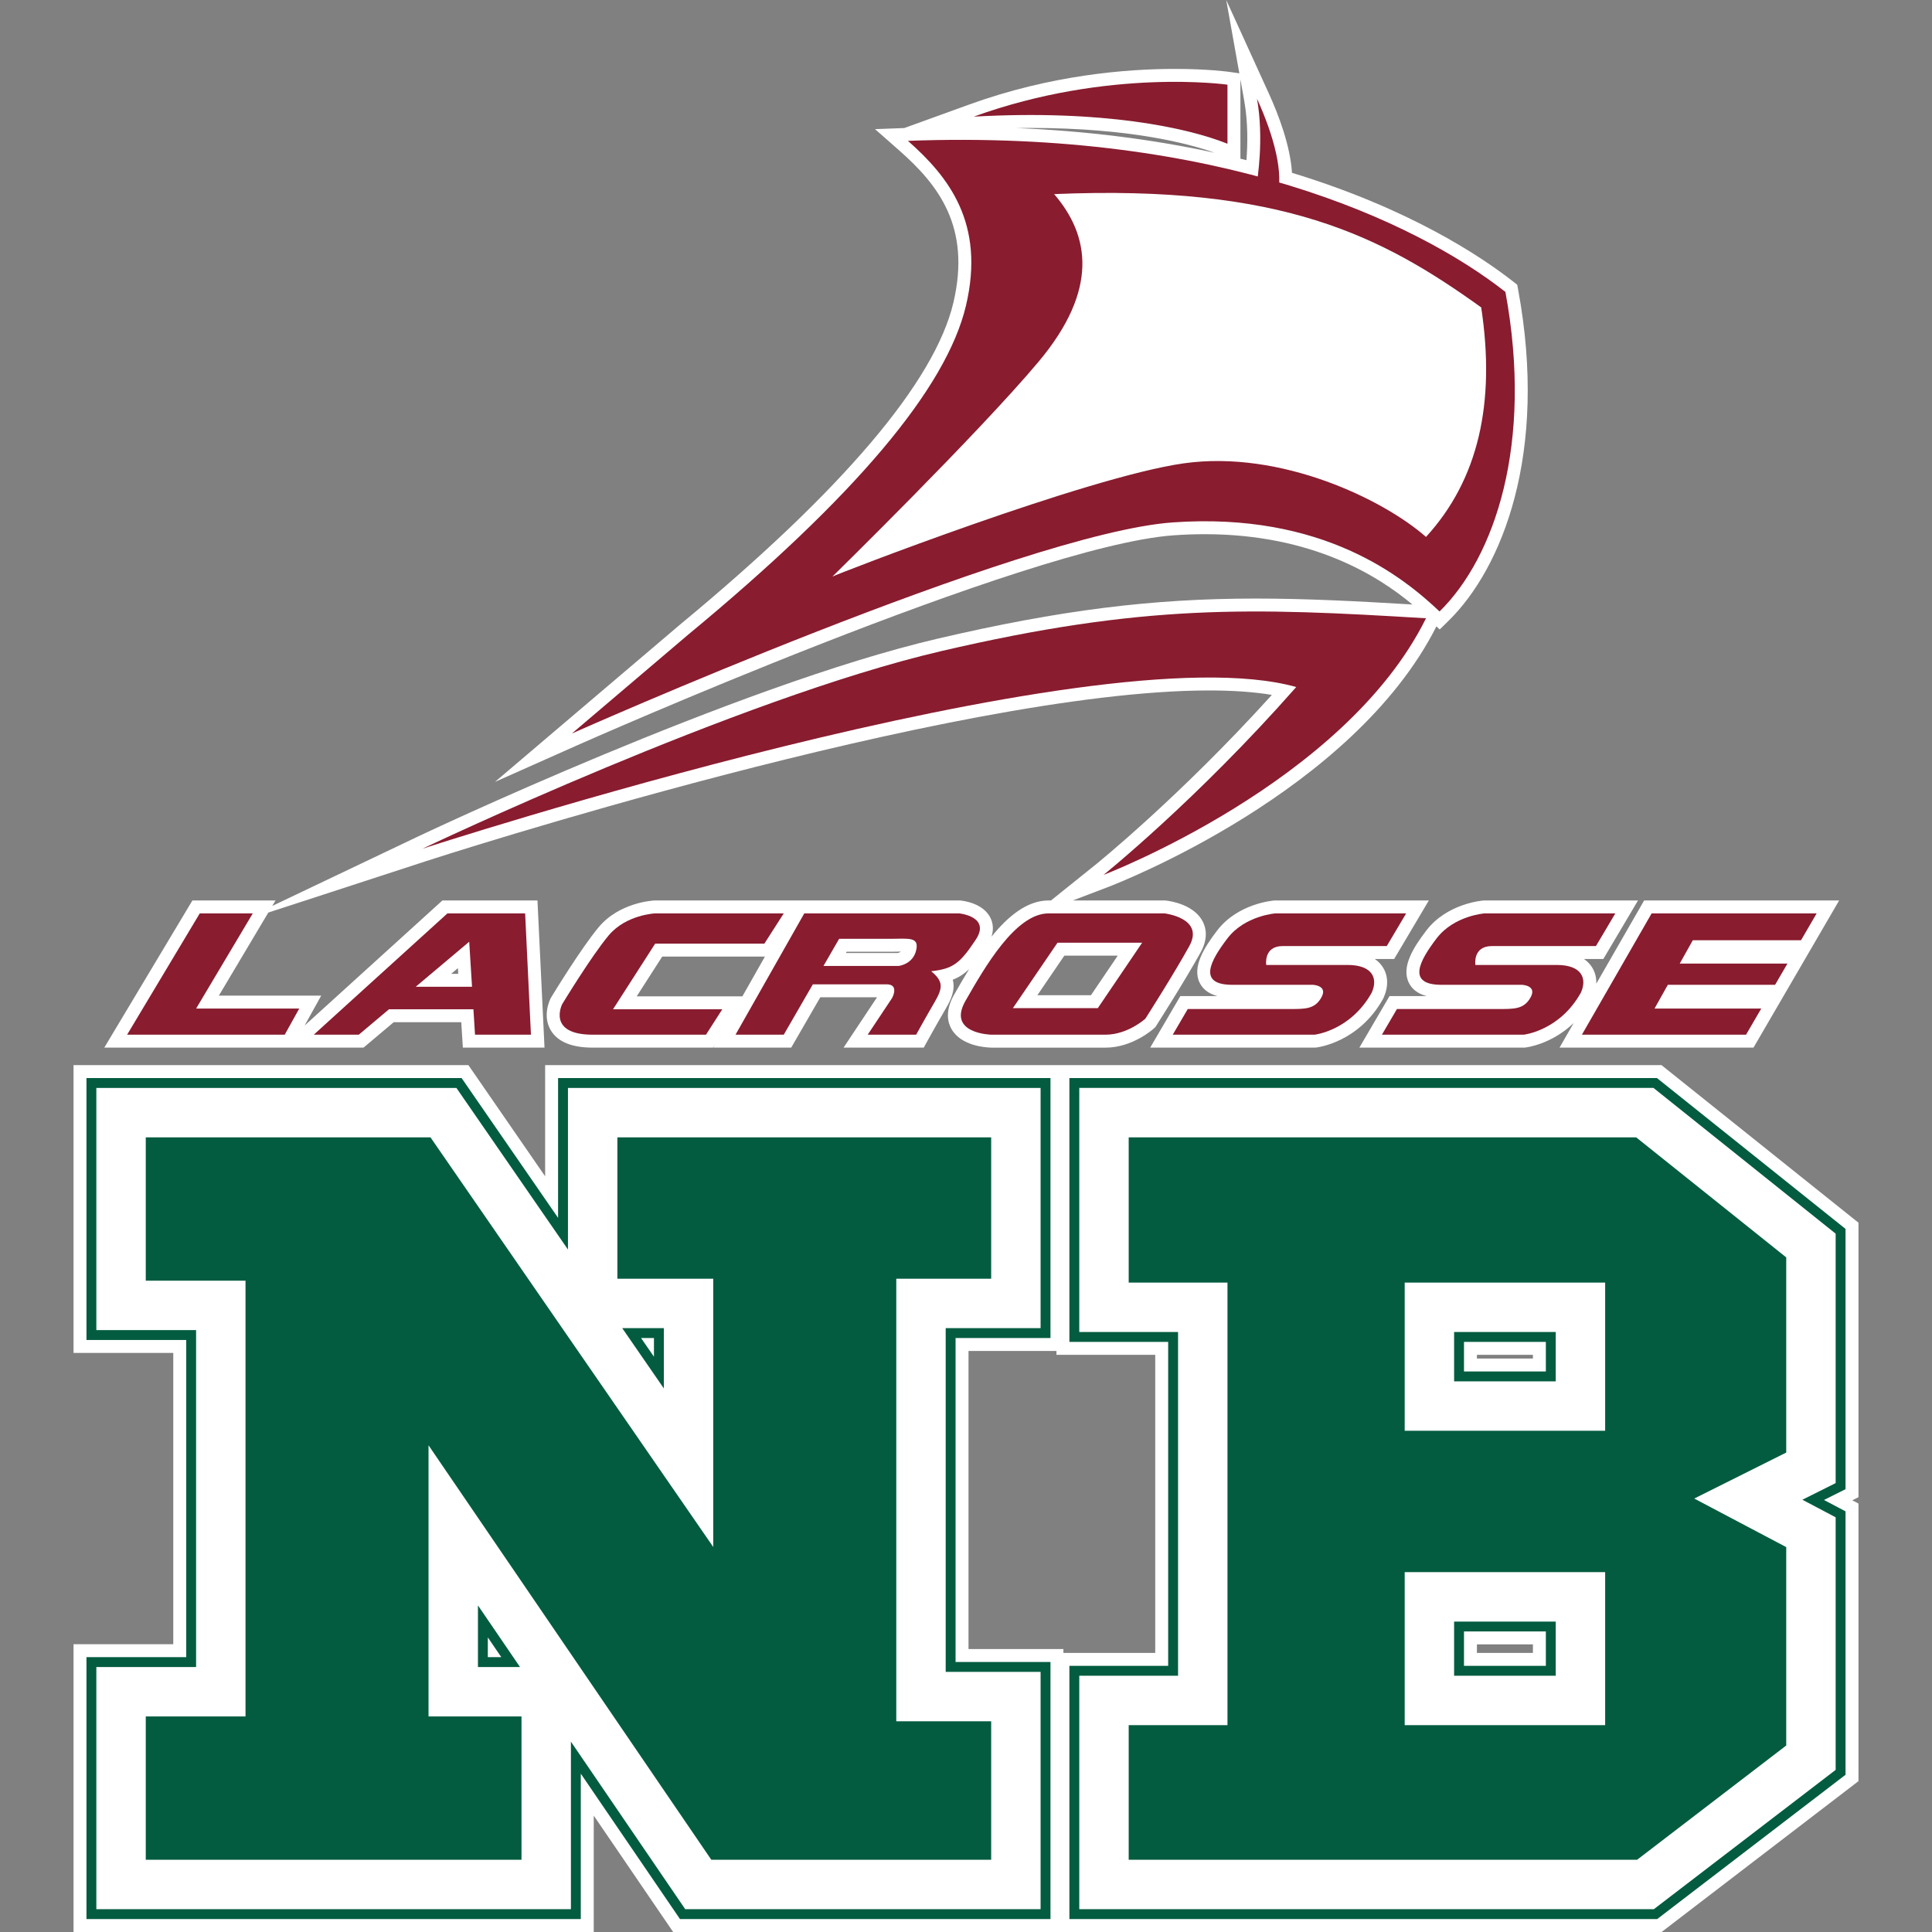 <?xml version="1.0" encoding="UTF-8"?>
<svg xmlns="http://www.w3.org/2000/svg" version="1.1" viewBox="0 0 300 300">
  <rect x="0" y="0" width="300" height="300" fill="#808080" stroke="none"/>
  <defs>
    <style>
      .cls-1 {
        fill: #035c40;
      }

      .cls-2 {
        fill: #fff;
      }

      .cls-3 {
        fill: #891c2f;
      }
    </style>
  </defs>
  <!-- Generator: Adobe Illustrator 28.6.0, SVG Export Plug-In . SVG Version: 1.2.0 Build 709)  -->
  <g>
    <g id="Layer_1">
      <g>
        <path class="cls-2" d="M104.526,300l-12.331-18.074v18.074H11.418v-44.687h15.488v-45.236h-15.488v-44.689h61.313l11.918,17.268v-17.268h173.343l30.591,24.472v42.622l-.962.481.962.508v43.105l-30.572,23.424H104.526ZM238.03,256.665v-1.326h-8.694v1.326h8.694ZM179.384,256.665v-46.288h-15.338v-.601h-13.657v46.287h14.737v.602h14.257ZM238.03,210.951v-.574h-8.694v.574h8.694ZM242.165,162.674l2.192-3.813c-3.477,3.32-7.318,3.779-7.526,3.801l-.108.012h-25.641l4.681-8.003h5.773c-1.335-.345-2.264-1.035-2.771-2.063-1.211-2.451.696-5.484,2.721-8.127,3.22-4.203,8.664-4.638,8.894-4.654l.143-.005h23.827l-5.388,9.093h-3.003c.568.388.958.831,1.225,1.243.496.767.725,1.651.684,2.593l7.433-12.929h30.281l-13.301,22.852h-30.117ZM178.602,162.674l4.681-8.003h5.773c-1.335-.345-2.263-1.035-2.771-2.063-1.21-2.451.696-5.484,2.721-8.127,3.22-4.203,8.665-4.638,8.895-4.655l.143-.005h23.826l-5.388,9.093h-3.003c.568.387.958.83,1.225,1.242.869,1.342.917,3.042.135,4.788l-.035.079-.043.077c-3.77,6.77-10.141,7.531-10.411,7.561l-.108.012h-25.641ZM153.91,162.674c-.802-.017-4.665-.234-6.172-2.902-.596-1.057-1.004-2.845.444-5.37l.066-.114c.674-1.176,1.419-2.475,2.231-3.798-.769.741-1.567,1.264-2.534,1.637.433,1.619-.294,3.143-1.099,4.516-1.251,2.134-2.817,4.966-2.833,4.994l-.573,1.037h-12.452l5.199-7.818h-8.811s-4.517,7.818-4.517,7.818h-12.097l.305-.538-.345.538h-18.691c-3.221,0-5.399-.888-6.474-2.639-1.384-2.255-.195-4.741-.054-5.017l.073-.131c.187-.309,4.623-7.612,7.396-10.925,3.24-3.869,8.455-4.129,8.675-4.138l47.399-.002.098.01c.592.058,3.597.464,4.676,2.742.316.668.533,1.643.143,2.875,2.55-3.169,5.524-5.627,8.864-5.627h.37l6.898-5.536c.136-.109,13.088-10.554,27.399-26.382-2.752-.459-6.013-.691-9.743-.691-39.804,0-120.732,26.226-121.545,26.491l-24.542,7.999-7.677,12.893h15.895l-2.582,4.649,21.399-19.423h14.759l1.094,22.852h-12.679l-.247-3.947h-10.49l-4.687,3.947H16.195l13.684-22.852h12.906l-.505.849,22.441-10.691c.491-.234,49.487-23.486,80.914-30.819,18.933-4.417,33.232-6.219,49.351-6.219,7.798,0,15.688.407,24.331.924-5.159-4.297-15.384-10.917-32.233-10.917-1.578,0-3.205.058-4.837.174-22.764,1.611-91.935,32.303-92.631,32.613l-12.761,5.68,28.688-24.385c25.317-20.927,39.61-37.762,42.503-50.056,2.775-11.794-2.396-18.31-8.395-23.595l-3.777-3.327,4.538-.17,10.109-3.659c12.61-4.565,24.312-5.523,31.909-5.523,5.168,0,8.325.442,8.457.461l1.556.222-2.035-11.382,6.608,14.496c1.548,3.395,3.333,8.125,3.604,12.339,18.208,5.548,29.318,12.94,34.38,16.913l.596.469.138.747c4.705,25.474-2.491,43.265-10.794,51.42l-1.382,1.357-.51-.483c-12.993,25.742-49.426,39.881-50.978,40.473l-5.482,2.091h14.353l.114.013c.714.082,4.347.622,5.705,3.254.511.99.869,2.625-.325,4.788-2.409,4.367-6.71,11.104-6.891,11.39l-.143.224-.196.18c-.135.123-3.346,3.005-7.534,3.005h-17.761ZM115.279,154.709l3.497-6.169h-15.948l-3.961,6.169h16.412ZM169.401,154.536l4.165-6.147h-8.293l-4.192,6.147h8.32ZM71.158,151.213l-.055-.878-1.042.878h1.097ZM139.4,147.98c.119-.026.306-.085.482-.215-.159.002-.325.005-.496.009-.349.006-.721.014-1.114.014h-6.81l-.111.193h8.05ZM193.547,24.874c.185-2.376.265-5.822-.337-9.191l-.599-3.354v12.313c.313.076.626.154.937.232ZM157.838,19.883c10.761.445,21.062,1.729,30.782,3.838-4.064-1.44-13.185-3.855-28.604-3.855-.719,0-1.446.006-2.178.017Z"/>
        <g>
          <polygon class="cls-3" points="39.251 141.831 31.018 141.831 19.74 160.665 44.213 160.665 46.468 156.605 30.454 156.605 39.251 141.831"/>
          <path class="cls-3" d="M69.476,141.831l-20.752,18.834h6.992l4.687-3.947h13.111l.247,3.947h8.684l-.902-18.834h-12.067ZM64.556,153.222l8.304-6.992.437,6.992h-8.741Z"/>
          <path class="cls-3" d="M101.731,146.53h16.957l3.013-4.699h-19.97s-4.511.188-7.218,3.421c-2.707,3.233-7.218,10.677-7.218,10.677,0,0-2.406,4.737,4.737,4.737h17.594l2.531-3.947h-16.967l6.541-10.188Z"/>
          <path class="cls-3" d="M151.504,145.929c2.406-3.609-2.556-4.098-2.556-4.098h-24.06l-10.676,18.834h7.489l4.518-7.819h11.452c2.03,0,.855,2.124.855,2.124l-3.788,5.695h7.519s1.579-2.857,2.857-5.038c1.278-2.18,1.428-3.233-.526-4.812,3.459-.376,4.511-1.278,6.917-4.887ZM142.256,147.583c-.526,2.18-2.707,2.406-2.707,2.406h-11.68l2.432-4.21h7.97c2.782,0,4.511-.376,3.985,1.804Z"/>
          <path class="cls-3" d="M180.827,141.831h-17.999c-5.158,0-9.97,8.458-12.903,13.571-2.932,5.113,3.985,5.263,3.985,5.263h17.76c3.459,0,6.18-2.481,6.18-2.481,0,0,4.42-6.917,6.826-11.278,2.406-4.361-3.849-5.075-3.849-5.075ZM170.466,156.545h-13.187l6.932-10.165h13.143l-6.888,10.165Z"/>
          <path class="cls-3" d="M199.173,146.906h16.165l3.008-5.075h-20.3s-4.737.338-7.443,3.872c-2.707,3.534-4.662,7.218.752,7.218h12.481s2.406.075,1.353,1.955c-1.053,1.88-2.556,1.804-5.188,1.804h-15.564l-2.331,3.985h22.03s5.564-.601,8.872-6.541c.977-2.18.15-4.286-3.759-4.286h-12.631s-.451-2.932,2.556-2.932Z"/>
          <path class="cls-3" d="M231.653,146.906h16.165l3.008-5.075h-20.3s-4.737.338-7.443,3.872c-2.707,3.534-4.662,7.218.752,7.218h12.481s2.406.075,1.353,1.955c-1.053,1.88-2.556,1.804-5.188,1.804h-15.564l-2.331,3.985h22.03s5.564-.601,8.872-6.541c.977-2.18.15-4.286-3.759-4.286h-12.631s-.451-2.932,2.556-2.932Z"/>
          <polygon class="cls-3" points="279.66 146.004 282.089 141.831 256.465 141.831 245.638 160.665 271.126 160.665 273.49 156.605 256.916 156.605 258.98 152.921 275.634 152.921 277.551 149.628 260.826 149.628 262.856 146.004 279.66 146.004"/>
          <path class="cls-3" d="M65.585,131.794s104.265-33.984,135.693-25.112c-15.489,17.594-29.924,29.172-29.924,29.172,0,0,37.443-14.286,50.074-39.849-27.218-1.654-43.759-2.256-75.337,5.113-31.578,7.368-80.506,30.676-80.506,30.676Z"/>
          <path class="cls-3" d="M233.759,45.329c-13.985-10.977-44.511-25.263-92.78-23.458,6.316,5.564,12.03,12.782,9.022,25.564-3.008,12.782-17.143,29.624-43.157,51.127l-18.045,15.338s69.924-31.127,93.307-32.781c23.383-1.654,35.864,8.567,41.428,13.832,8.571-8.419,14.586-26.013,10.225-49.621ZM221.428,83.373c-6.635-5.839-22.556-13.534-37.593-11.429-15.037,2.105-54.134,17.293-54.586,17.594,0,0,22.706-22.255,32.03-33.383,9.323-11.128,7.97-19.549,2.406-26.014,35.338-1.504,50.826,6.466,66.315,17.594,2.256,14.887-.451,26.766-8.571,35.639Z"/>
          <path class="cls-3" d="M195.188,15.329c1.128,6.316,0,12.857,0,12.857l3.083,2.481c1.128-3.534-.376-9.398-3.083-15.338Z"/>
          <path class="cls-3" d="M190.601,22.322v-9.173s-18.421-2.631-39.398,4.962c20.075-1.128,33.232,1.729,39.398,4.21Z"/>
          <path class="cls-1" d="M105.588,297.991l-15.402-22.575v22.575H13.427v-40.669h15.488v-49.253h-15.488v-40.671h58.249l14.982,21.707v-21.707h76.46v40.37h-14.737v50.305h14.737v39.919h-57.53ZM77.842,257.322l-2.092-3.066v3.066h2.092ZM101.545,210.668v-2.901h-2.002l2.002,2.901Z"/>
          <path class="cls-2" d="M106.399,296.456l-17.747-26.014v26.014H14.961v-37.6h15.489v-52.323h-15.489v-37.601h55.909l17.323,25.095v-25.095h73.39v37.3h-14.737v53.375h14.737v36.849h-55.185ZM80.747,258.856l-6.531-9.572v9.572h6.531ZM103.08,215.591v-9.359h-6.461l6.461,9.359Z"/>
          <polygon class="cls-1" points="153.91 198.559 153.91 176.605 95.866 176.605 95.866 198.559 110.753 198.559 110.753 240.213 66.844 176.605 22.634 176.605 22.634 198.86 38.123 198.86 38.123 266.528 22.634 266.528 22.634 288.784 80.979 288.784 80.979 266.528 66.543 266.528 66.543 224.424 110.452 288.784 153.91 288.784 153.91 267.28 139.174 267.28 139.174 198.559 153.91 198.559"/>
          <path class="cls-1" d="M166.055,297.991v-39.316h15.338v-50.307h-15.338v-40.971h91.232l29.286,23.428v40.416l-3.348,1.674,3.348,1.767v40.902l-29.243,22.406h-91.274ZM240.039,258.675v-5.345h-12.712v5.345h12.712ZM240.039,212.96v-4.592h-12.712v4.592h12.712Z"/>
          <path class="cls-2" d="M167.591,296.456v-36.247h15.338v-53.377h-15.338v-37.901h89.16l28.289,22.632v38.729l-5.17,2.585,5.17,2.729v39.219l-28.229,21.629h-89.22ZM241.574,260.21v-8.414h-15.782v8.414h15.782ZM241.574,214.495v-7.662h-15.782v7.662h15.782Z"/>
          <path class="cls-1" d="M277.367,195.251l-23.308-18.646h-78.796v22.556h15.338v68.721h-15.338v20.902h78.946l23.157-17.744v-30.806l-14.285-7.54,14.285-7.142v-30.3ZM249.247,199.161v23.007h-31.127v-23.007h31.127ZM218.12,267.882v-23.759h31.127v23.759h-31.127Z"/>
        </g>
      </g>
    </g>
  </g>
</svg>